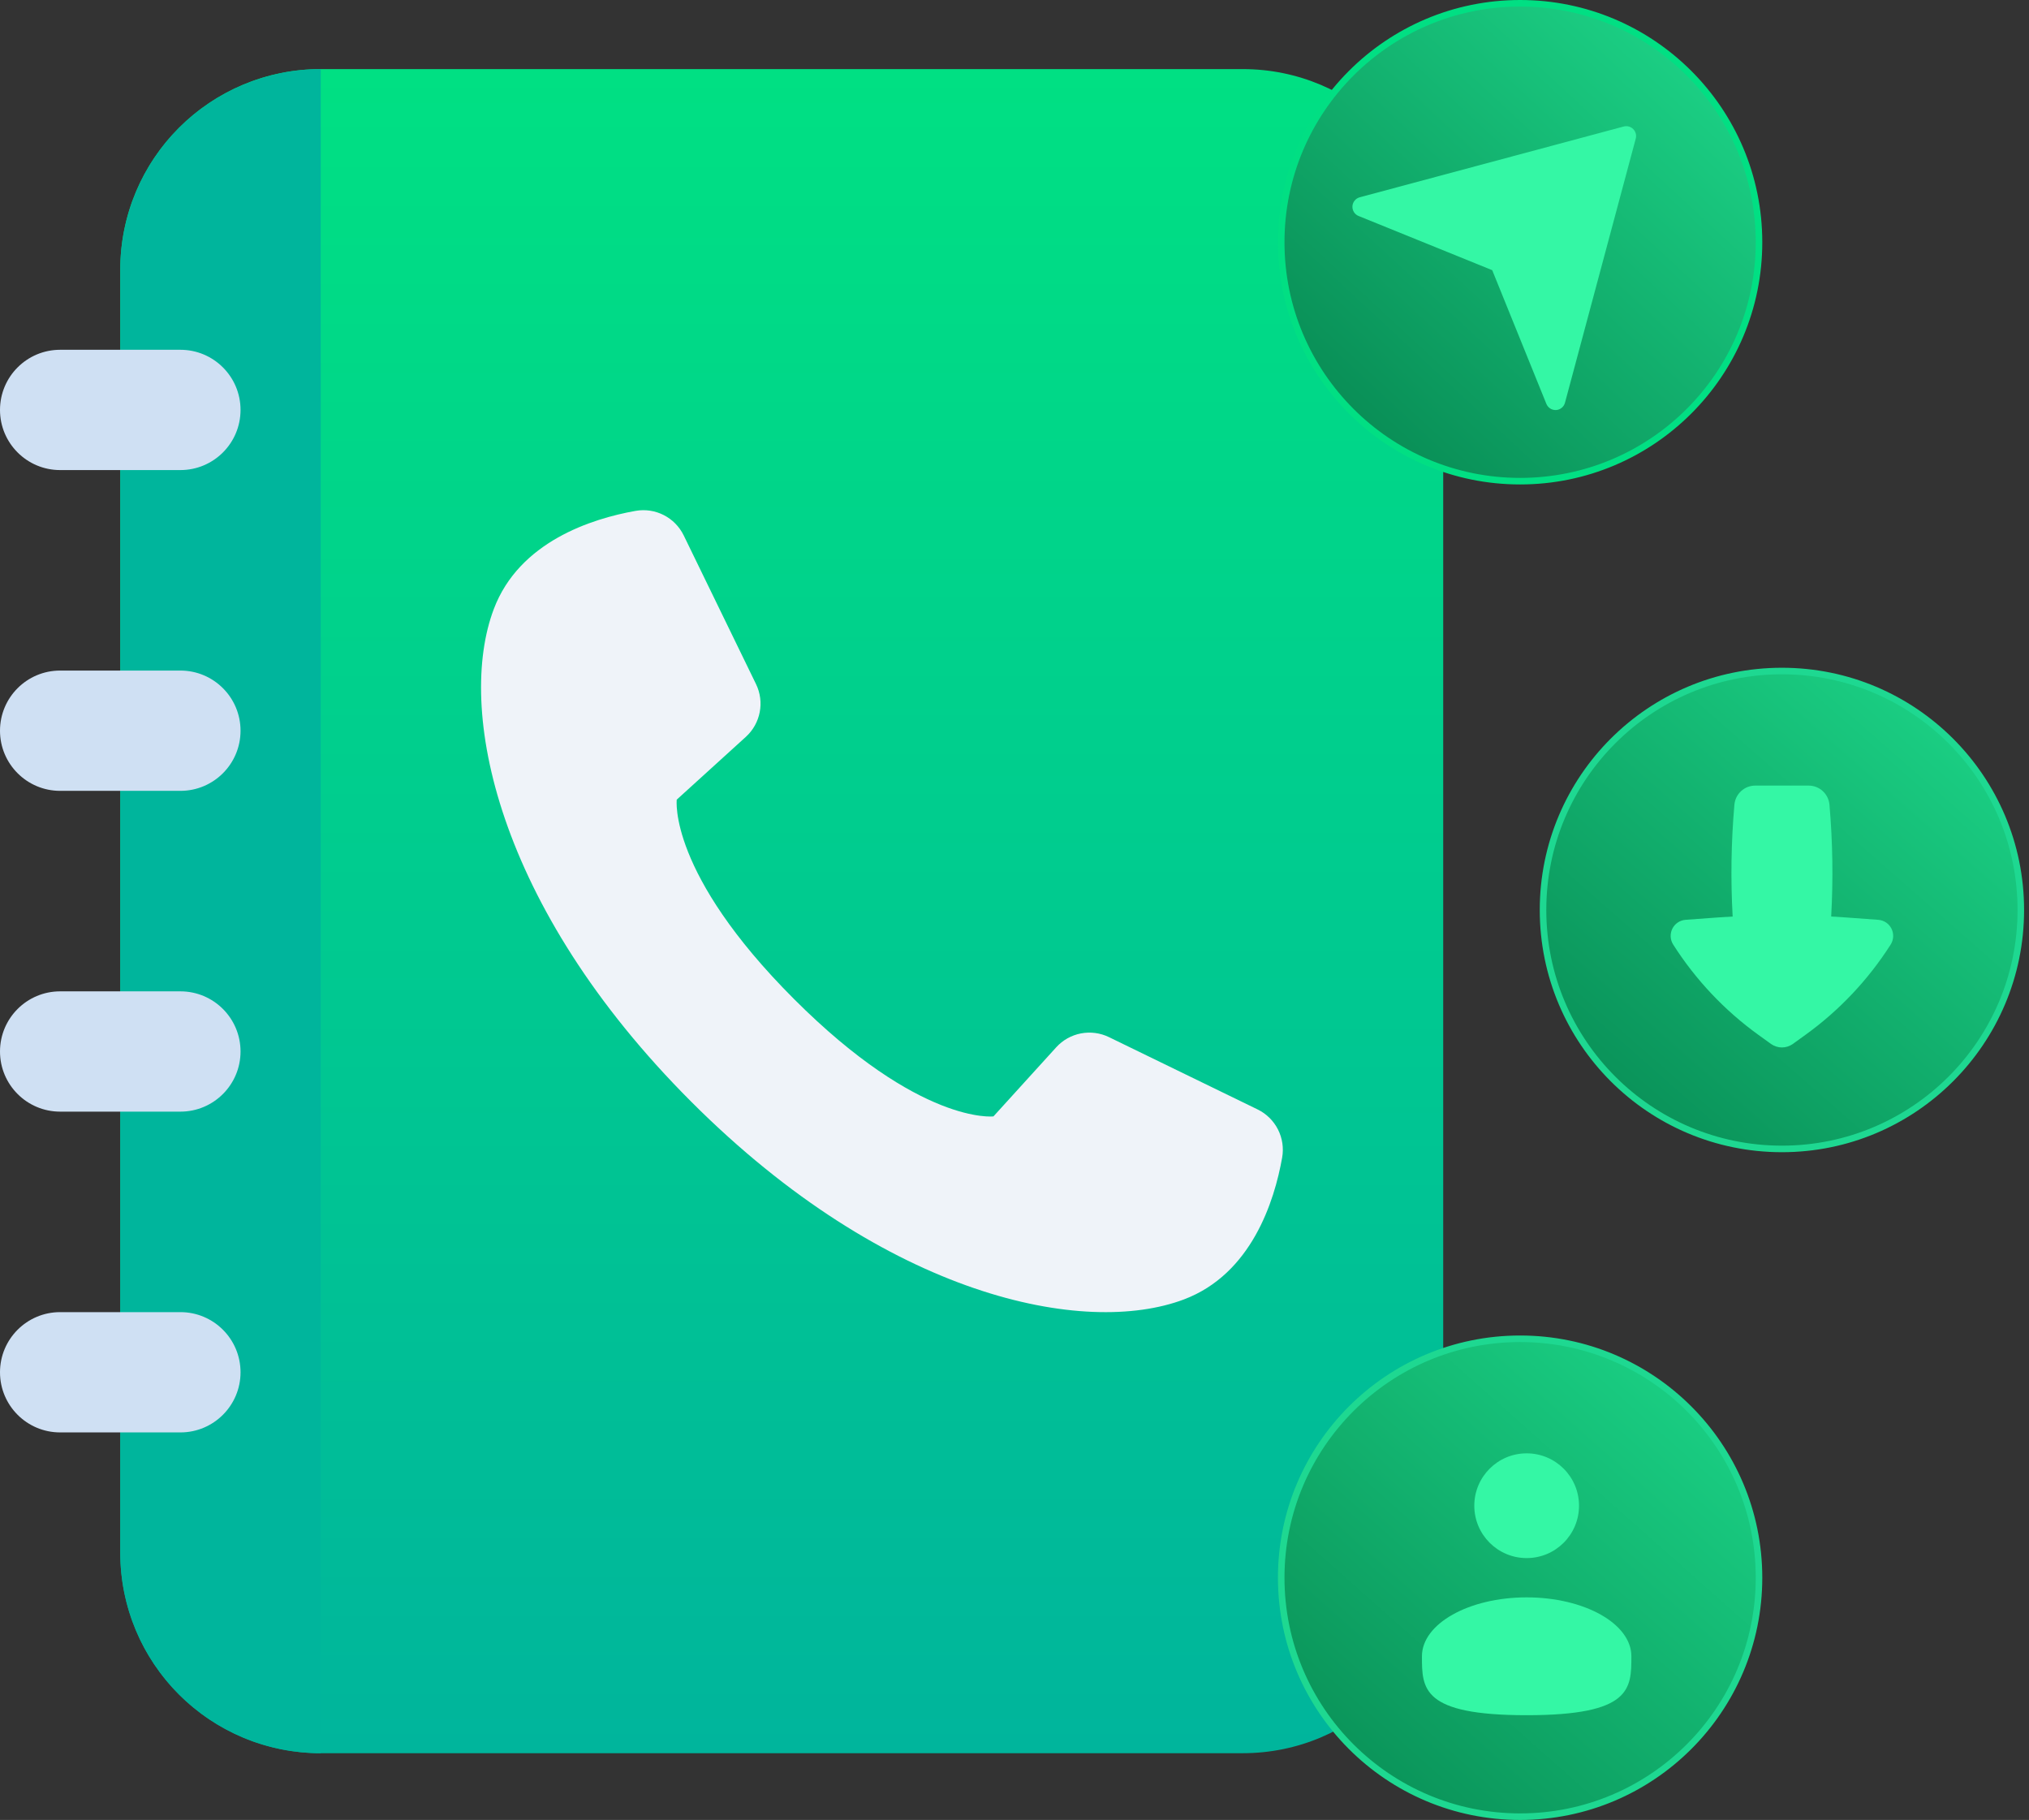 <svg width="155" height="139" viewBox="0 0 155 139" fill="none" xmlns="http://www.w3.org/2000/svg">
<rect x="0" y="0" width="155" height="139" fill="#333333" stroke="none"/>
<path d="M94.938 5.277H24.5C16.043 5.277 9.188 12.133 9.188 20.59V118.59C9.188 127.047 16.043 133.902 24.5 133.902H94.938C103.394 133.902 110.25 127.047 110.25 118.59V20.59C110.25 12.133 103.394 5.277 94.938 5.277Z" fill="url(#paint0_linear_91_4225)"/>
<path d="M9.188 20.59V118.59C9.188 122.651 10.801 126.546 13.672 129.417C16.544 132.289 20.439 133.902 24.5 133.902V5.277C20.439 5.277 16.544 6.891 13.672 9.762C10.801 12.634 9.188 16.529 9.188 20.59Z" fill="#00B59C"/>
<path d="M13.781 26.715H4.594C2.057 26.715 0 28.771 0 31.309C0 33.846 2.057 35.902 4.594 35.902H13.781C16.318 35.902 18.375 33.846 18.375 31.309C18.375 28.771 16.318 26.715 13.781 26.715Z" fill="#CFE0F3"/>
<path d="M13.781 51.215H4.594C2.057 51.215 0 53.272 0 55.809C0 58.346 2.057 60.402 4.594 60.402H13.781C16.318 60.402 18.375 58.346 18.375 55.809C18.375 53.272 16.318 51.215 13.781 51.215Z" fill="#CFE0F3"/>
<path d="M13.781 75.715H4.594C2.057 75.715 0 77.772 0 80.309C0 82.846 2.057 84.902 4.594 84.902H13.781C16.318 84.902 18.375 82.846 18.375 80.309C18.375 77.772 16.318 75.715 13.781 75.715Z" fill="#CFE0F3"/>
<path d="M13.781 100.215H4.594C2.057 100.215 0 102.272 0 104.809C0 107.346 2.057 109.402 4.594 109.402H13.781C16.318 109.402 18.375 107.346 18.375 104.809C18.375 102.272 16.318 100.215 13.781 100.215Z" fill="#CFE0F3"/>
<path d="M60.659 76.305C51.03 66.677 51.698 61.073 51.698 61.073L56.978 56.277C58.102 55.254 58.42 53.612 57.753 52.246L52.231 40.894C51.557 39.513 50.057 38.75 48.544 39.02C45.212 39.614 39.666 41.365 37.721 46.52C34.867 54.081 37.834 69.173 52.813 84.152C67.791 99.13 82.883 102.098 90.445 99.244C95.599 97.299 97.354 91.753 97.945 88.421C98.077 87.686 97.965 86.928 97.627 86.263C97.288 85.597 96.742 85.06 96.071 84.734L84.718 79.212C84.053 78.888 83.3 78.789 82.574 78.928C81.847 79.068 81.186 79.439 80.688 79.987L75.892 85.266C75.892 85.266 70.287 85.934 60.659 76.305Z" fill="#EFF3F9"/>
<g clip-path="url(#clip0_91_4225)">
<path d="M116.125 0.25C126.204 0.25 134.375 8.421 134.375 18.5C134.375 28.579 126.204 36.75 116.125 36.75C106.046 36.75 97.875 28.579 97.875 18.5C97.875 8.421 106.046 0.25 116.125 0.25Z" fill="url(#paint1_linear_91_4225)" stroke="#01DF83" stroke-width="0.5"/>
<path d="M124.764 9.859C124.67 9.765 124.553 9.698 124.426 9.663C124.298 9.629 124.163 9.629 124.035 9.663L103.873 15.068C103.72 15.109 103.584 15.197 103.484 15.319C103.384 15.442 103.325 15.593 103.315 15.751C103.306 15.908 103.346 16.065 103.43 16.199C103.514 16.333 103.638 16.437 103.785 16.496L113.994 20.635L118.131 30.847C118.188 30.986 118.285 31.105 118.409 31.189C118.534 31.272 118.68 31.317 118.831 31.317H118.871C119.029 31.307 119.18 31.248 119.302 31.148C119.425 31.048 119.513 30.911 119.553 30.759L124.959 10.587C124.993 10.459 124.993 10.325 124.959 10.197C124.925 10.069 124.857 9.952 124.764 9.859Z" fill="#34F7A5"/>
</g>
<g clip-path="url(#clip1_91_4225)">
<path d="M136.125 51.25C146.204 51.25 154.375 59.421 154.375 69.5C154.375 79.579 146.204 87.75 136.125 87.75C126.046 87.75 117.875 79.579 117.875 69.5C117.875 59.421 126.046 51.25 136.125 51.25Z" fill="url(#paint2_linear_91_4225)" stroke="#1ED891" stroke-width="0.5"/>
<path d="M134.088 60C133.687 59.999 133.301 60.15 133.006 60.422C132.71 60.693 132.528 61.066 132.494 61.467C132.247 64.304 132.203 67.156 132.361 70C131.963 70.021 131.565 70.047 131.167 70.076L128.762 70.252C128.55 70.268 128.346 70.338 128.17 70.457C127.993 70.575 127.85 70.738 127.755 70.928C127.66 71.119 127.616 71.331 127.627 71.543C127.638 71.756 127.704 71.962 127.818 72.142C129.533 74.832 131.741 77.171 134.325 79.036L135.289 79.731C135.533 79.906 135.825 80 136.125 80C136.425 80 136.717 79.906 136.961 79.731L137.925 79.036C140.509 77.171 142.717 74.832 144.432 72.142C144.546 71.962 144.612 71.756 144.623 71.543C144.634 71.331 144.59 71.119 144.495 70.928C144.4 70.738 144.257 70.575 144.08 70.457C143.904 70.338 143.7 70.268 143.488 70.252L141.083 70.076C140.685 70.047 140.287 70.022 139.889 70C140.047 67.156 140.004 64.305 139.758 61.467C139.724 61.066 139.541 60.693 139.245 60.421C138.95 60.149 138.563 59.999 138.162 60H134.088Z" fill="#34F7A5"/>
</g>
<g clip-path="url(#clip2_91_4225)">
<path d="M116.125 102.25C126.204 102.25 134.375 110.421 134.375 120.5C134.375 130.579 126.204 138.75 116.125 138.75C106.046 138.75 97.875 130.579 97.875 120.5C97.875 110.421 106.046 102.25 116.125 102.25Z" fill="url(#paint3_linear_91_4225)" stroke="#1ED891" stroke-width="0.5"/>
<path d="M116.625 119C118.834 119 120.625 117.209 120.625 115C120.625 112.791 118.834 111 116.625 111C114.416 111 112.625 112.791 112.625 115C112.625 117.209 114.416 119 116.625 119Z" fill="#34F7A5"/>
<path d="M124.625 126.5C124.625 128.985 124.625 131 116.625 131C108.625 131 108.625 128.985 108.625 126.5C108.625 124.015 112.207 122 116.625 122C121.043 122 124.625 124.015 124.625 126.5Z" fill="#34F7A5"/>
</g>
<defs>
<linearGradient id="paint0_linear_91_4225" x1="59.719" y1="5.277" x2="59.719" y2="133.902" gradientUnits="userSpaceOnUse">
<stop stop-color="#00E083"/>
<stop offset="1" stop-color="#00B59C"/>
</linearGradient>
<linearGradient id="paint1_linear_91_4225" x1="129.125" y1="6" x2="104.125" y2="33" gradientUnits="userSpaceOnUse">
<stop stop-color="#1BCE83"/>
<stop offset="1" stop-color="#098E56"/>
</linearGradient>
<linearGradient id="paint2_linear_91_4225" x1="147.625" y1="55.5" x2="123.125" y2="83.5" gradientUnits="userSpaceOnUse">
<stop stop-color="#1ACD82"/>
<stop offset="1" stop-color="#0A9259"/>
</linearGradient>
<linearGradient id="paint3_linear_91_4225" x1="127.625" y1="107" x2="104.125" y2="133.5" gradientUnits="userSpaceOnUse">
<stop stop-color="#19CC81"/>
<stop offset="1" stop-color="#0B965B"/>
</linearGradient>
<clipPath id="clip0_91_4225">
<rect width="37" height="37" fill="white" transform="translate(97.625)"/>
</clipPath>
<clipPath id="clip1_91_4225">
<rect width="37" height="37" fill="white" transform="translate(117.625 51)"/>
</clipPath>
<clipPath id="clip2_91_4225">
<rect width="37" height="37" fill="white" transform="translate(97.625 102)"/>
</clipPath>
</defs>
</svg>

